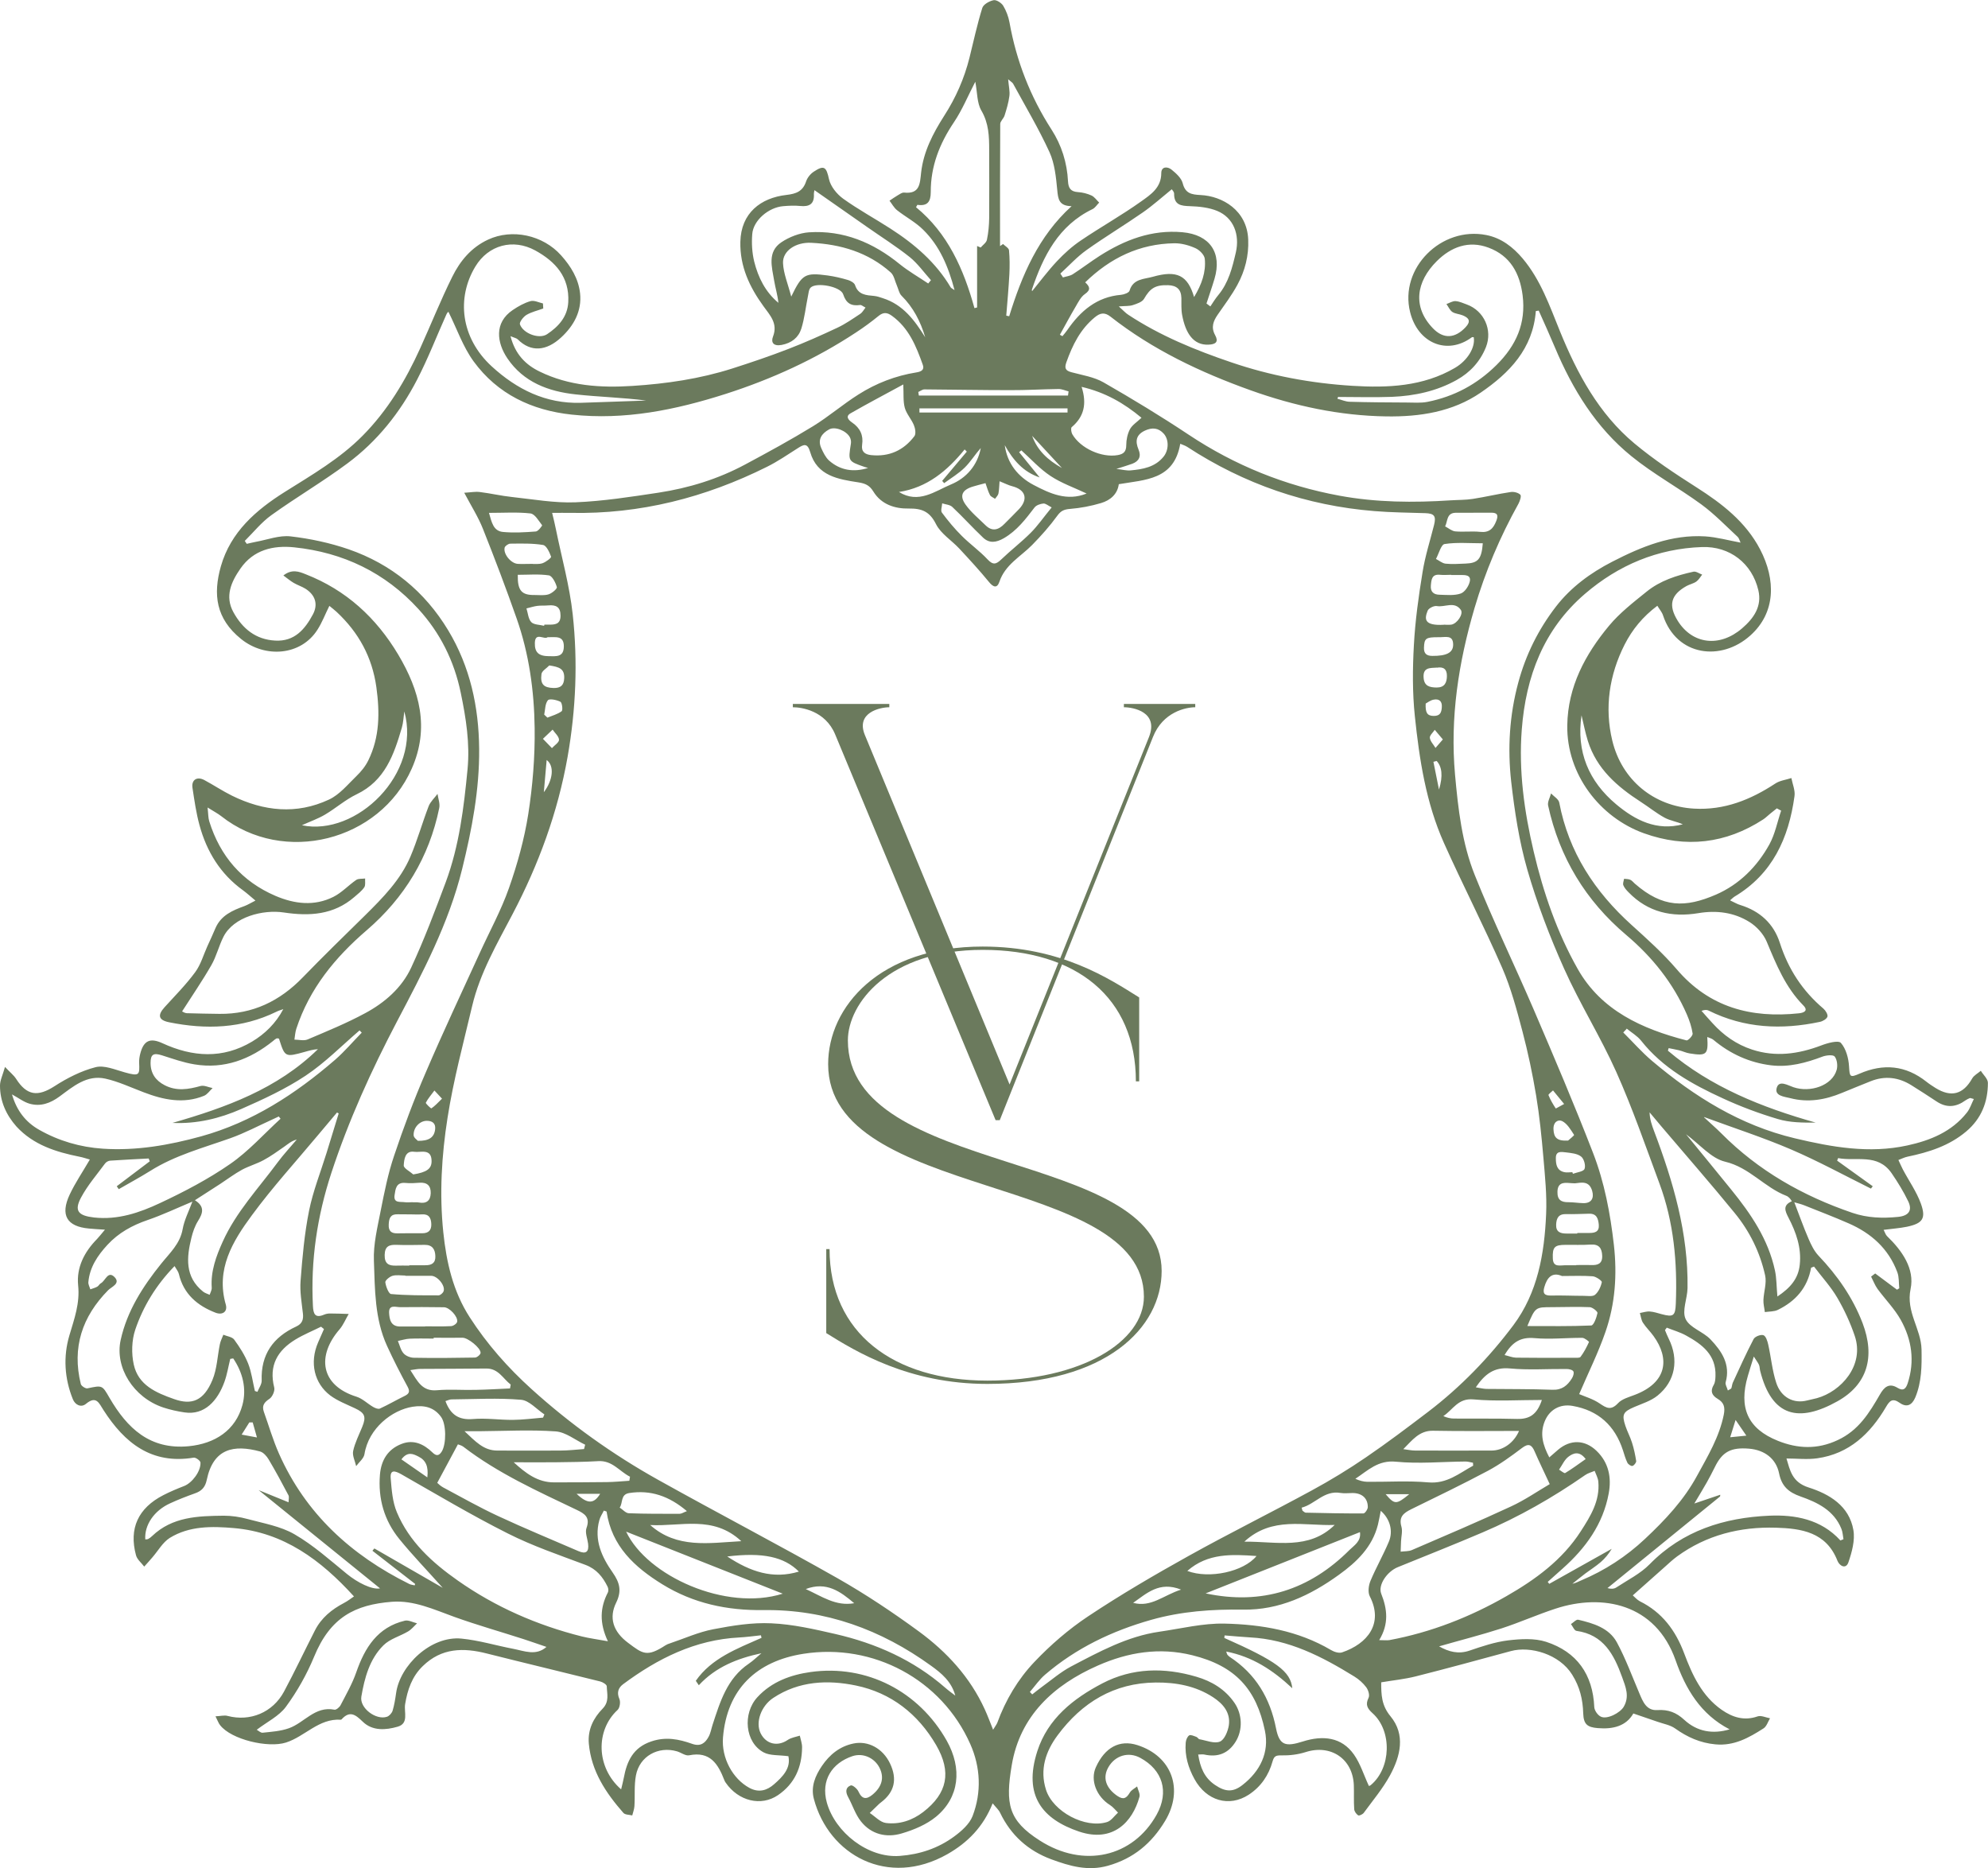 <?xml version="1.0" encoding="UTF-8"?><svg id="b" xmlns="http://www.w3.org/2000/svg" viewBox="0 0 210.6 197.89"><g id="c"><path d="m105.47,118.66l-17-40.87c-1.05-2.52-3.57-2.87-4.48-2.87v-.35h10.22v.35c-.98,0-3.57.56-2.59,2.94l15.33,37.02,14.77-36.81c1.05-2.66-1.68-3.15-2.66-3.15v-.35h7.56v.35c-.98,0-3.43.49-4.48,3.15l-16.23,40.59h-.42Z" style="fill:#6b7a5d; stroke-width:0px;"/><path d="m87.53,141.21v-8.89h.35c0,8.89,6.79,13.93,16.72,13.93s16.58-4.13,16.58-8.89c0-13.09-33.45-10.15-33.45-24.63,0-6.09,5.46-12.46,16.37-12.46,8.33,0,13.44,3.43,16.58,5.39v8.89h-.35c0-8.89-6.3-13.93-16.23-13.93s-14.28,5.67-14.28,9.59c0,14.49,33.24,11.48,33.24,24.42,0,6.02-5.88,11.97-18.47,11.97-8.33,0-13.93-3.43-17.07-5.39Z" style="fill:#6b7a5d; stroke-width:0px;"/><path d="m183.32,95.4c.44.2.72.38,1.04.47,2.07.64,3.53,1.96,4.19,4.01.89,2.78,2.4,5.09,4.62,6.97.23.2.49.63.42.85-.09.25-.5.49-.81.55-4.04.86-7.99.68-11.76-1.19-.18-.09-.38-.12-.77.02.39.44.77.88,1.17,1.31,1.16,1.28,2.53,2.25,4.18,2.79,2.49.82,4.91.48,7.32-.43.67-.26,1.83-.58,2.1-.27.54.62.81,1.62.86,2.49.07,1.08.07,1.22,1.1.77,2.55-1.11,4.9-.89,7.1.85.3.24.63.45.96.66,1.66,1.03,2.93.68,3.88-1,.19-.34.61-.55.92-.82.26.43.75.85.75,1.28,0,2.02-.69,3.79-2.29,5.14-1.81,1.53-3.97,2.21-6.23,2.68-.33.07-.64.23-.96.35.16.33.3.68.47,1,.64,1.21,1.45,2.35,1.91,3.62.57,1.58.18,2.1-1.47,2.45-.78.16-1.58.21-2.48.33.15.27.21.52.37.67,1.6,1.54,2.94,3.46,2.49,5.59-.51,2.44,1.11,4.21,1.16,6.41.03,1.75.02,3.44-.66,5.08-.36.85-.93,1.09-1.66.57-.76-.53-1.06-.22-1.45.45-1.66,2.82-3.89,4.95-7.28,5.43-1.05.15-2.15.02-3.26.02.38,1.24.58,2.51,2.35,3.07,2.2.7,4.3,1.95,4.74,4.51.19,1.09-.16,2.35-.53,3.43-.27.76-.95.36-1.16-.18-1.19-3.04-3.83-3.42-6.52-3.5-3.79-.11-7.34.77-10.46,3.04-.48.35-.92.77-1.37,1.17-1.08.95-2.15,1.91-3.33,2.96.21.18.45.47.76.63,2.35,1.17,3.77,3.08,4.68,5.5.86,2.29,1.88,4.53,3.99,6,1.13.78,2.36,1.19,3.79.69.37-.13.88.12,1.32.2-.22.36-.36.86-.69,1.07-1.55.99-3.12,1.88-5.1,1.69-1.61-.15-2.97-.76-4.26-1.68-.53-.38-1.25-.49-1.89-.72-.8-.28-1.61-.55-2.54-.87-.76,1.33-2.14,1.69-3.77,1.55-1.11-.09-1.5-.41-1.54-1.56-.04-1.47-.36-2.81-1.17-4.1-1.35-2.18-4.44-3.06-6.49-2.5-3.35.91-6.71,1.83-10.08,2.68-1.19.3-2.42.42-3.66.63,0,1.32.03,2.44.98,3.59,1.62,1.96,1.06,4.23-.05,6.27-.77,1.41-1.83,2.67-2.78,3.97-.12.16-.49.33-.59.26-.2-.13-.41-.42-.42-.66-.06-.85-.01-1.7-.04-2.54-.11-2.79-2.44-4.35-5.1-3.5-.82.26-1.72.37-2.57.35-.58-.01-.78.07-.94.64-.41,1.47-1.23,2.68-2.53,3.53-2.07,1.34-4.47.65-5.74-1.66-.66-1.2-1.04-2.48-.93-3.85.02-.28.16-.64.37-.78.15-.1.51.07.76.16.13.04.21.23.33.25.73.13,1.57.49,2.16.25.48-.19.85-1.09.95-1.73.19-1.34-.6-2.27-1.67-2.97-1.85-1.21-3.95-1.58-6.08-1.56-4.41.04-7.81,2.11-10.39,5.59-1.27,1.71-1.91,3.63-1.23,5.77.74,2.33,4.16,4.14,6.47,3.42.45-.14.78-.66,1.16-1-.28-.27-.53-.6-.85-.8-1.45-.91-2.11-2.64-1.5-4,.96-2.12,2.52-2.95,4.4-2.35,3.68,1.18,4.93,4.72,2.94,8.03-1.43,2.38-3.36,3.99-6.06,4.75-2.13.6-4.06.03-5.99-.68-2.46-.91-4.29-2.55-5.43-4.93-.15-.32-.44-.57-.79-1-1,2.5-2.65,4.16-4.79,5.38-6.31,3.58-12.57.1-14.15-5.85-.35-1.31.16-2.47.85-3.49.8-1.18,1.88-2.08,3.35-2.38,1.55-.32,3.11.52,3.87,2.12.79,1.66.47,3.03-.95,4.11-.08.06-.17.13-.24.2-.32.31-.64.62-.96.93.57.37,1.1.98,1.71,1.06,1.43.18,2.79-.27,3.95-1.16,2.58-1.99,3.02-4.24,1.38-7.08-1.93-3.32-4.79-5.55-8.5-6.32-2.99-.62-6.04-.49-8.76,1.31-1.28.84-1.92,2.58-1.34,3.75.58,1.16,1.8,1.43,2.86.71.36-.25.85-.32,1.29-.46.09.42.25.84.24,1.25-.02,2.1-.78,3.84-2.55,5.05-1.79,1.22-4.19.64-5.54-1.32-.06-.09-.12-.18-.15-.28-.66-1.7-1.5-3.07-3.72-2.62-.39.08-.85-.29-1.29-.42-1.99-.58-3.97.52-4.35,2.55-.2,1.06-.09,2.17-.16,3.26-.02.33-.15.65-.23.98-.32-.08-.76-.06-.94-.27-1.86-2.12-3.4-4.42-3.66-7.34-.13-1.48.49-2.71,1.46-3.7.74-.76.46-1.57.44-2.37,0-.18-.42-.44-.69-.51-4-1-8-1.95-12-2.96-2.5-.64-4.81-.61-6.8,1.33-1.15,1.11-1.62,2.52-1.87,4.03-.14.85.42,2.04-.79,2.39-1.25.36-2.67.48-3.71-.54-.77-.75-1.37-1.19-2.23-.24-.02.02-.06.05-.09.04-2.33-.15-3.79,1.78-5.81,2.42-1.89.6-5.78-.31-6.97-1.84-.17-.21-.26-.49-.49-.94.53-.02.94-.14,1.29-.04,2.37.62,4.77-.35,5.97-2.58,1.14-2.13,2.17-4.31,3.27-6.47.68-1.34,1.78-2.23,3.09-2.92.39-.2.74-.48,1.05-.69-3.51-3.86-7.45-6.79-12.73-7.24-2.32-.2-4.7-.24-6.78,1.04-.75.47-1.24,1.37-1.85,2.07-.28.33-.57.65-.86.97-.3-.4-.75-.75-.87-1.2-.77-2.84.23-5,2.9-6.37.72-.37,1.46-.68,2.21-.97.83-.33,1.76-1.54,1.72-2.47,0-.2-.5-.57-.72-.53-4.47.74-7.32-1.56-9.55-5.03-.48-.74-.76-1.58-1.86-.67-.52.43-1.15.11-1.39-.49-.89-2.2-1.03-4.52-.37-6.75.52-1.76,1.13-3.4.93-5.31-.19-1.91.66-3.55,2.01-4.92.23-.24.43-.51.83-.98-.75-.05-1.22-.07-1.69-.12-2.35-.21-3.07-1.42-2.04-3.61.58-1.23,1.35-2.36,2.13-3.7-.37-.1-.73-.23-1.11-.3-2.49-.5-4.87-1.25-6.66-3.19C.65,118.1,0,116.66,0,115c0-.55.28-1.1.53-1.98.55.59.93.88,1.18,1.27,1.14,1.78,2.3,1.91,4.07.77,1.33-.86,2.82-1.62,4.34-2.01.92-.24,2.06.26,3.07.54,1.62.46,1.6.27,1.55-1.03-.01-.31.04-.64.12-.95.36-1.39,1.04-1.7,2.35-1.1,3.19,1.47,6.39,1.68,9.49-.17,1.37-.82,2.52-1.94,3.31-3.44-.25.09-.51.16-.74.28-3.65,1.78-7.46,1.9-11.36,1.11-1.13-.23-1.24-.75-.48-1.59,1.11-1.22,2.28-2.4,3.25-3.72.59-.8.87-1.82,1.29-2.75.29-.63.58-1.26.85-1.9.59-1.37,1.81-1.89,3.08-2.35.35-.13.66-.33,1.16-.58-.53-.44-.91-.79-1.32-1.09-2.4-1.73-3.85-4.11-4.61-6.91-.35-1.28-.54-2.62-.74-3.94-.13-.85.48-1.24,1.25-.83.99.53,1.93,1.16,2.94,1.66,3.36,1.65,6.83,2.02,10.27.41,1.12-.52,1.99-1.6,2.91-2.49.5-.48.96-1.05,1.26-1.67,1.21-2.47,1.22-5.06.85-7.75-.45-3.2-1.88-5.79-4.2-7.96-.25-.23-.51-.43-.78-.65-.45.91-.77,1.76-1.25,2.51-1.75,2.78-5.56,3.05-8.1,1-2.67-2.15-2.99-4.72-2.14-7.71,1.04-3.63,3.72-5.95,6.77-7.87,2.88-1.81,5.84-3.52,8.25-5.96,2.64-2.67,4.55-5.85,6.09-9.25,1.14-2.52,2.17-5.1,3.4-7.58.83-1.68,2.01-3.11,3.8-3.94,2.54-1.18,5.8-.49,7.73,1.67,1.04,1.16,1.84,2.47,2.01,4.02.2,1.88-.66,3.43-2,4.67-1.56,1.45-3.21,1.6-4.6.21-.13-.13-.35-.16-.77-.34.49,1.91,1.6,3.03,3.09,3.75,3.11,1.52,6.45,1.74,9.83,1.52,3.59-.23,7.15-.75,10.59-1.85,2-.64,3.98-1.31,5.94-2.07,1.76-.68,3.49-1.45,5.19-2.25.85-.4,1.63-.95,2.42-1.47.21-.14.34-.39.55-.66-.27-.13-.43-.29-.57-.27-.94.13-1.48-.16-1.8-1.14-.27-.82-2.82-1.3-3.44-.71-.21.2-.23.63-.3.96-.23,1.13-.35,2.3-.69,3.39-.3.95-1.03,1.53-2.09,1.73-.87.16-1.15-.27-.91-.89.54-1.4-.33-2.26-1.01-3.21-1.48-2.04-2.51-4.22-2.45-6.83.07-3.04,2.15-4.65,4.88-4.96,1.04-.12,1.73-.38,2.08-1.42.13-.4.46-.81.81-1.04,1.12-.75,1.34-.49,1.62.79.17.77.83,1.58,1.49,2.06,1.6,1.15,3.35,2.1,5.01,3.17,2.55,1.64,4.82,3.58,6.39,6.23.05.08.16.12.41.29-.66-2.5-1.58-4.68-3.32-6.39-.81-.81-1.87-1.36-2.78-2.08-.32-.26-.53-.66-.79-1,.29-.19.57-.4.87-.57.21-.12.46-.31.67-.29,1.68.18,1.68-.94,1.81-2.13.25-2.21,1.26-4.15,2.44-6,1.23-1.91,2.13-3.95,2.68-6.15.44-1.77.82-3.55,1.36-5.28.12-.38.75-.73,1.2-.82.29-.06.82.28,1.01.58.32.53.56,1.16.67,1.77.73,4.08,2.2,7.86,4.45,11.35,1.07,1.66,1.65,3.51,1.75,5.49.04.74.3,1.09,1.06,1.14.48.03.99.16,1.43.36.32.15.54.49.81.75-.23.23-.42.55-.7.69-3.61,1.74-5.22,4.97-6.42,8.51-.03.08.02.18.02.18.85-1.04,1.68-2.16,2.63-3.17.76-.81,1.6-1.57,2.52-2.19,2.11-1.43,4.35-2.68,6.42-4.16.98-.7,2.11-1.43,2.11-2.98,0-.72.66-.72,1.09-.37.48.39,1.04.89,1.18,1.44.28,1.1.95,1.2,1.89,1.25,2.32.11,4.93,1.62,5.05,4.72.07,1.7-.34,3.31-1.14,4.78-.6,1.11-1.37,2.13-2.09,3.17-.47.68-.73,1.34-.28,2.16.39.71.1.99-.7,1.02-1.59.07-2.43-1.2-2.79-3.14-.11-.58-.07-1.2-.08-1.8-.02-.92-.5-1.33-1.4-1.36-1.36-.04-1.91.32-2.56,1.45-.2.34-.76.52-1.19.66-.36.12-.78.08-1.48.14.49.44.72.7,1,.88,3.38,2.23,7.11,3.75,10.91,5.04,4.15,1.42,8.47,2.22,12.84,2.49,3.73.23,7.48.08,10.86-1.9,1.32-.77,2.18-2.16,1.99-3.25-.07,0-.15-.02-.2.01-2.63,1.94-5.73.61-6.54-2.67-1.16-4.66,3.31-9.11,8.08-8.16,1.58.31,2.82,1.27,3.85,2.49,1.9,2.26,2.85,5.01,3.94,7.69,1.83,4.49,4.11,8.74,7.9,11.9,2.05,1.71,4.3,3.2,6.56,4.64,2.72,1.73,5.23,3.67,6.75,6.58,1.67,3.2,1.67,6.7-1.04,9.12-3.07,2.76-7.8,2.23-9.25-2.14-.11-.34-.37-.63-.6-1.01-1.55,1.16-2.66,2.53-3.46,4.1-1.64,3.23-2.15,6.72-1.31,10.19,1.01,4.17,4.39,6.96,8.67,7.2,3.2.18,5.98-.94,8.6-2.66.48-.32,1.13-.39,1.7-.58.12.64.42,1.31.33,1.92-.61,4.44-2.33,8.25-6.37,10.65-.09.05-.16.13-.44.37Zm-78.12,87.84c.24-.4.38-.57.45-.75.88-2.41,2.19-4.61,3.93-6.44,1.71-1.8,3.63-3.46,5.69-4.83,3.44-2.29,7.02-4.38,10.63-6.39,4.31-2.4,8.74-4.59,13.07-6.95,1.97-1.07,3.89-2.24,5.73-3.5,2.26-1.54,4.44-3.19,6.61-4.84,3.43-2.62,6.43-5.72,9.01-9.16,2.58-3.45,3.29-7.58,3.47-11.77.09-1.99-.12-4-.29-5.99-.19-2.2-.41-4.4-.77-6.57-.38-2.29-.86-4.56-1.45-6.8-.6-2.27-1.21-4.57-2.14-6.71-1.95-4.46-4.18-8.79-6.17-13.23-1.91-4.27-2.61-8.86-3.09-13.46-.26-2.49-.24-5.02-.1-7.52.14-2.59.5-5.17.92-7.73.27-1.69.8-3.33,1.22-5,.23-.93.02-1.21-.93-1.24-1.8-.06-3.6-.07-5.4-.22-7.18-.58-13.78-2.86-19.82-6.8-.22-.14-.48-.22-.74-.33-.66,3.84-3.71,3.8-6.51,4.28-.14,1.06-.9,1.71-1.88,2-1.07.32-2.18.53-3.29.62-.63.05-.97.2-1.35.73-.8,1.1-1.71,2.12-2.66,3.09-1.22,1.24-2.86,2.08-3.47,3.9-.24.71-.64.6-1.12,0-.99-1.21-2.06-2.37-3.13-3.52-.81-.87-1.95-1.57-2.46-2.58-.67-1.34-1.49-1.68-2.89-1.66-1.47.03-2.91-.43-3.75-1.8-.4-.65-.83-.85-1.57-.97-2.14-.33-4.39-.67-5.12-3.2-.29-1.01-.68-.83-1.32-.42-1.07.68-2.13,1.41-3.26,1.97-6.54,3.26-13.44,5.03-20.79,4.88-.59-.01-1.19,0-1.97,0,.16.68.3,1.21.4,1.74.61,3,1.45,5.98,1.78,9.01.55,5.03.34,10.06-.54,15.08-1.04,5.9-3.07,11.41-5.83,16.67-1.65,3.15-3.45,6.23-4.28,9.73-.93,3.94-1.99,7.86-2.61,11.85-.63,3.99-.87,8.06-.45,12.12.33,3.18,1.03,6.27,2.8,9.01,1.83,2.84,4.06,5.36,6.55,7.61,4.1,3.71,8.59,6.92,13.41,9.61,6.32,3.53,12.74,6.87,19.03,10.44,2.97,1.69,5.83,3.6,8.59,5.62,2.96,2.17,5.43,4.85,6.98,8.25.29.63.53,1.28.88,2.15ZM47.47,33.04s-.13.14-.19.29c-1.03,2.3-1.94,4.66-3.1,6.9-1.8,3.48-4.23,6.53-7.39,8.87-2.6,1.93-5.41,3.58-8.04,5.47-1.05.75-1.89,1.81-2.82,2.73.07.1.14.21.21.31.32-.07.63-.15.95-.21,1.23-.22,2.5-.72,3.7-.58,2.08.24,4.17.69,6.15,1.37,4.52,1.57,8.06,4.47,10.54,8.58,2.32,3.85,3.24,8.09,3.28,12.55.04,4.33-.77,8.54-1.8,12.73-1.42,5.77-4.17,10.96-6.9,16.15-2.72,5.18-5.13,10.49-6.96,16.06-1.5,4.58-2.2,9.25-1.95,14.07.04.83.21,1.35,1.19.93.19-.08.41-.12.62-.12.66,0,1.32.03,1.98.05-.32.54-.56,1.15-.96,1.62-2.44,2.81-2.05,5.95,1.8,7.15.63.2,1.16.74,1.75,1.08.21.12.54.26.72.17.89-.41,1.73-.9,2.61-1.33.47-.23.6-.46.32-.98-.77-1.42-1.51-2.86-2.18-4.33-1.31-2.86-1.28-5.98-1.39-9.01-.07-1.76.38-3.55.72-5.31.39-1.96.78-3.94,1.42-5.82,1-2.99,2.11-5.95,3.36-8.84,1.82-4.25,3.79-8.43,5.71-12.63,1.04-2.29,2.27-4.52,3.1-6.89.89-2.53,1.62-5.16,2.04-7.81.47-3.01.72-6.09.68-9.13-.05-3.94-.59-7.87-1.91-11.62-1.12-3.19-2.32-6.35-3.57-9.49-.5-1.26-1.24-2.42-1.98-3.82.69-.04,1.17-.14,1.64-.08,1.15.14,2.28.41,3.43.53,2.24.24,4.49.65,6.72.56,2.94-.12,5.87-.58,8.79-1.02,3.21-.49,6.3-1.44,9.17-2.98,2.43-1.3,4.85-2.62,7.2-4.06,1.66-1.02,3.16-2.32,4.81-3.36,1.87-1.19,3.94-1.99,6.14-2.34.52-.08.87-.28.68-.8-.7-1.97-1.48-3.91-3.28-5.2-.51-.37-.91-.39-1.41.02-.76.62-1.56,1.21-2.39,1.75-4.29,2.83-8.92,4.94-13.81,6.51-5.32,1.7-10.7,2.8-16.31,2.19-4.22-.45-7.85-2.17-10.38-5.63-1.14-1.56-1.78-3.47-2.66-5.23Zm115.56-.14c-.11.02-.22.03-.33.05-.31,4-2.8,6.56-5.84,8.64-2.99,2.05-6.46,2.57-9.99,2.52-4.94-.07-9.73-1.1-14.37-2.76-5.31-1.9-10.39-4.3-14.86-7.81-.63-.49-1.09-.4-1.67.08-1.53,1.26-2.35,2.93-3,4.75-.22.62-.11.89.53,1.06,1.15.31,2.4.5,3.41,1.08,3.05,1.75,6.07,3.58,9,5.53,4.9,3.26,10.23,5.41,15.99,6.47,3.9.72,7.85.75,11.8.49.77-.05,1.56-.03,2.32-.15,1.35-.21,2.68-.53,4.02-.73.33-.05.81.07,1.02.29.13.13-.05.67-.2.95-1.96,3.52-3.52,7.2-4.66,11.07-1.69,5.76-2.6,11.59-2.06,17.63.33,3.64.74,7.28,2.1,10.66,1.93,4.82,4.2,9.49,6.25,14.26,2.15,5.02,4.3,10.05,6.27,15.15,1.21,3.12,1.83,6.42,2.21,9.76.35,3.14.14,6.22-.89,9.19-.76,2.21-1.81,4.31-2.79,6.6.6.26,1.47.51,2.17.99.72.49,1.2.77,1.94-.02.42-.46,1.16-.65,1.78-.89,3.44-1.31,3.72-3.84,1.99-6.23-.35-.49-.8-.91-1.12-1.41-.19-.29-.22-.68-.33-1.03.36-.06.71-.19,1.06-.16.42.03.83.17,1.24.28,1.26.34,1.46.18,1.51-1.13.17-4.34-.21-8.6-1.73-12.7-1.47-3.96-2.85-7.96-4.57-11.81-1.67-3.74-3.87-7.23-5.54-10.97-1.52-3.39-2.86-6.9-3.89-10.47-.87-3.02-1.35-6.19-1.71-9.33-.39-3.51-.19-7.02.75-10.49.8-2.97,2.14-5.65,3.99-8.05,1.58-2.05,3.67-3.58,5.97-4.76,3.09-1.59,6.28-2.9,9.85-2.68,1.23.08,2.44.42,3.74.66-.11-.22-.16-.47-.31-.61-1.26-1.17-2.46-2.42-3.85-3.44-2.42-1.77-5.09-3.22-7.41-5.11-3.75-3.04-6.23-7.08-8.09-11.5-.55-1.31-1.14-2.61-1.72-3.91ZM21.99,85.54c.08.68.06,1.09.18,1.47,1.15,3.68,3.45,6.36,7.01,7.89,2.01.86,4.11,1.12,6.13.11.89-.44,1.6-1.23,2.43-1.8.24-.16.62-.1.94-.15-.02.32.06.71-.09.93-.27.4-.68.71-1.05,1.03-2.19,1.9-4.75,2.05-7.48,1.64-2.18-.33-5.32.45-6.39,2.58-.49.97-.74,2.06-1.28,3-.95,1.66-2.04,3.24-3.1,4.9.07.03.28.18.5.19,1.15.04,2.31.05,3.46.07,3.52.04,6.39-1.35,8.82-3.86,2.16-2.23,4.39-4.4,6.61-6.58,1.88-1.86,3.75-3.75,4.8-6.22.74-1.74,1.25-3.57,1.93-5.34.19-.48.62-.87.94-1.3.07.5.28,1.03.18,1.5-1.06,5.19-3.69,9.51-7.68,12.94-3.36,2.89-6.06,6.18-7.46,10.44-.12.37-.14.77-.2,1.15.47,0,1,.15,1.4-.02,2.05-.87,4.13-1.72,6.09-2.78,2.07-1.11,3.88-2.68,4.88-4.83,1.37-2.95,2.52-6,3.66-9.05,1.43-3.85,1.92-7.91,2.31-11.97.26-2.72-.16-5.4-.72-8.09-.7-3.39-2.19-6.36-4.48-8.87-3.52-3.86-7.98-6-13.16-6.54-2.23-.23-4.32.26-5.7,2.25-.97,1.4-1.68,2.93-.74,4.63.96,1.73,2.35,2.89,4.43,3,2.04.11,3.14-1.19,3.99-2.78.57-1.07.25-2.06-.8-2.72-.39-.24-.84-.38-1.23-.61-.36-.21-.69-.49-1.1-.79.91-.71,1.66-.41,2.36-.13,4.28,1.67,7.48,4.61,9.81,8.52,2.26,3.8,3.34,7.75,1.43,12.07-3.4,7.7-13.58,10.25-20.18,5.04-.37-.29-.8-.51-1.45-.92Zm166.67.32c-.14-.08-.29-.16-.43-.23-.24.19-.48.38-.71.57-.25.2-.47.43-.73.6-3.97,2.58-8.2,3.06-12.64,1.47-4.65-1.67-8.2-6.23-8.12-11.43.06-4.1,1.9-7.52,4.43-10.56,1.13-1.36,2.58-2.48,3.98-3.61,1.43-1.16,3.18-1.72,4.96-2.11.27-.06.61.2.92.31-.2.25-.36.55-.61.73-.31.22-.72.3-1.05.48-1.68.94-1.94,2.05-.93,3.68,1.54,2.48,4.43,2.86,6.82.8,1.22-1.05,2.13-2.32,1.72-4.04-.67-2.84-3.02-4.67-5.96-4.57-4.71.16-8.86,1.91-12.41,4.96-4.38,3.76-6.26,8.76-6.69,14.37-.34,4.37.26,8.67,1.26,12.92,1.02,4.35,2.48,8.58,4.67,12.45,2.49,4.4,6.82,6.35,11.52,7.56.16.04.68-.5.65-.72-.1-.69-.33-1.37-.61-2.02-1.45-3.33-3.66-6.09-6.43-8.43-4.29-3.63-7.07-8.2-8.27-13.71-.08-.39.2-.85.31-1.28.3.32.8.6.87.97,1,5.25,3.76,9.44,7.67,12.97,1.65,1.49,3.32,2.99,4.76,4.67,3.46,4.06,7.89,5.22,12.97,4.68.54-.06,1.01-.28.45-.84-1.89-1.92-2.86-4.32-3.87-6.74-.34-.82-1.07-1.62-1.83-2.09-1.63-1.02-3.48-1.26-5.4-.94-2.82.47-5.35-.09-7.4-2.2-.22-.22-.45-.47-.56-.75-.08-.19.04-.46.08-.69.22.03.47.02.66.11.18.08.32.27.48.41,2.95,2.57,5.35,2.56,8.59,1.16,2.48-1.08,4.36-2.97,5.66-5.32.6-1.09.84-2.38,1.25-3.59ZM35.87,117.94c-.06-.03-.11-.06-.17-.09-.65.77-1.3,1.54-1.95,2.32-2.37,2.84-4.88,5.59-7.07,8.57-2.03,2.75-3.84,5.71-2.76,9.46.21.74-.34,1.14-1.08.86-1.94-.75-3.39-1.98-3.89-4.1-.06-.27-.27-.51-.46-.84-1.96,2.02-3.32,4.26-4.16,6.73-.38,1.13-.42,2.52-.16,3.7.48,2.18,2.34,2.98,4.28,3.66,1.86.66,3.13.19,4.05-2.02.49-1.17.53-2.52.79-3.79.07-.35.24-.67.37-1.01.39.17.93.22,1.15.52.58.79,1.12,1.64,1.48,2.54.36.92.48,1.93.71,2.9.09.03.18.06.27.09.16-.4.46-.8.45-1.19-.1-2.77,1.22-4.61,3.66-5.73.62-.29.78-.72.71-1.36-.13-1.16-.34-2.33-.25-3.48.19-2.49.41-4.99.9-7.43.42-2.08,1.22-4.08,1.85-6.11.43-1.39.85-2.78,1.28-4.17Zm147.2,29.34c.23-.14.32-.17.34-.22.07-.2.08-.42.16-.6.71-1.54,1.41-3.1,2.2-4.61.14-.27.76-.51,1.04-.41.26.09.43.63.51,1,.3,1.34.42,2.73.84,4.02.51,1.59,1.87,2.26,3.29,1.89.34-.09.69-.15,1.02-.24,2.55-.7,5.08-3.47,4.01-6.61-.47-1.39-1.1-2.75-1.84-4.02-.69-1.18-1.64-2.21-2.47-3.31-.1.04-.21.08-.31.12-.38,2.13-1.65,3.55-3.51,4.46-.4.2-.92.17-1.39.24-.05-.43-.17-.86-.15-1.29.04-.87.36-1.79.18-2.6-.54-2.44-1.64-4.67-3.22-6.6-2.52-3.09-5.15-6.09-7.73-9.13-.43-.51-.86-1.03-1.29-1.54.02.74.24,1.36.47,1.97,2.03,5.37,3.64,10.83,3.55,16.65-.02,1.11-.61,2.41-.2,3.28.44.93,1.86,1.33,2.64,2.16,1.17,1.23,2.13,2.64,1.6,4.53-.07.24.14.54.23.87Zm-143.6,16.97c.06-.07.13-.15.19-.22,2.35,1.35,4.7,2.71,7.24,4.17-1.67-1.87-3.21-3.46-4.6-5.17-1.6-1.97-2.26-4.27-2.05-6.82.13-1.54.84-2.69,2.28-3.25,1.26-.5,2.35,0,3.27.89.41.4.69.4,1-.09.49-.8.49-2.9-.08-3.67-.75-1.03-1.79-1.26-3.01-1.07-2.16.34-4.66,2.26-5.1,5.02-.07.46-.58.85-.88,1.27-.12-.54-.42-1.11-.32-1.6.19-.88.62-1.71.96-2.55.45-1.09.28-1.49-.77-1.98-.89-.42-1.84-.78-2.62-1.36-1.67-1.27-2.22-3.45-1.28-5.62.21-.47.41-.94.62-1.41l-.31-.25c-.9.45-1.84.83-2.7,1.35-1.91,1.16-2.85,2.76-2.26,5.09.09.35-.19.98-.49,1.19-.56.37-.84.72-.61,1.38.53,1.48.97,3.01,1.61,4.45,2.82,6.35,7.64,10.74,13.79,13.79.18.09.38.1.58.15.02-.05.03-.1.05-.15-1.51-1.17-3.01-2.34-4.52-3.51Zm124.66-9.87c.4-.34.66-.57.92-.8,1.32-1.12,2.85-1.08,4.09.12,1.29,1.25,1.59,2.83,1.28,4.5-.6,3.26-2.45,5.8-4.88,7.96-.53.47-1.05.94-1.58,1.41.05.07.11.14.16.21,2.21-1.24,4.41-2.47,6.62-3.71-.32.54-.71,1.01-1.17,1.41-.5.43-1.07.79-1.61,1.19-.47.36-.93.73-1.39,1.1.36-.07.63-.23.92-.35,2.52-1.06,4.78-2.53,6.77-4.4,2.13-2,4.12-4.1,5.54-6.73,1.13-2.07,2.33-4.06,2.81-6.43.16-.81.01-1.29-.65-1.68-.62-.37-.81-.82-.41-1.49.15-.26.17-.61.18-.93.08-2.23-1.41-3.35-3.1-4.28-.64-.36-1.37-.56-2.06-.84l-.19.26c.13.31.25.62.4.92,1.09,2.2.7,4.5-1.19,6.02-.69.56-1.61.84-2.45,1.2-1.19.51-1.36.79-.95,2.01.2.6.51,1.17.7,1.78.2.63.34,1.29.44,1.94.02.16-.23.48-.4.52-.16.03-.46-.18-.54-.36-.2-.41-.32-.86-.46-1.29-.85-2.62-2.6-4.23-5.33-4.71-1.35-.24-2.48.41-2.97,1.66-.51,1.29-.2,2.47.5,3.8Zm8.19-45.39l-.36.38c1.02,1.01,1.97,2.1,3.06,3.02,4.47,3.77,9.32,6.81,15.11,8.19,3.95.94,7.88,1.64,11.92.76,2.44-.53,4.71-1.45,6.32-3.49.32-.4.48-.93.73-1.43-.29-.07-.37-.12-.42-.1-.16.07-.32.14-.46.24-.99.72-1.99.83-3.05.13-.88-.58-1.77-1.16-2.67-1.72-1.37-.86-2.82-1.04-4.34-.43-1.01.41-2.02.81-3.03,1.23-1.77.74-3.59,1.05-5.47.56-.62-.16-1.73-.23-1.43-1.13.26-.8,1.16-.23,1.76-.03,1.76.6,4.1-.15,4.58-1.84.12-.43.05-1.07-.21-1.41-.16-.21-.88-.14-1.27,0-1.77.67-3.57,1.16-5.47.93-2.29-.28-4.33-1.21-6.11-2.7-.16-.14-.4-.19-.65-.3.12,1.86-.06,2.03-1.87,1.74-.38-.06-.74-.24-1.11-.33-.37-.09-.74-.15-1.11-.23-.03.09-.05.18-.08.27,4.55,3.86,9.96,6.01,15.66,7.62-1.39.01-2.76,0-4.02-.38-1.98-.59-3.94-1.32-5.82-2.19-3.25-1.49-6.36-3.21-8.65-6.1-.41-.52-1.03-.87-1.55-1.3Zm-142.85,1.01c-.07,0-.15-.02-.21.02-.12.07-.23.16-.33.25-2.44,1.96-5.18,3-8.33,2.48-1.17-.19-2.31-.6-3.45-.96-.89-.28-1.2-.11-1.2.81,0,1.1.54,1.87,1.5,2.36,1.26.65,2.51.44,3.8.08.38-.1.84.14,1.27.22-.3.28-.56.68-.91.82-2.17.88-4.29.43-6.38-.37-1.35-.51-2.68-1.14-4.07-1.45-1.96-.43-3.41.83-4.85,1.89-.98.72-2.01,1.09-3.16.77-.62-.17-1.16-.6-1.88-.99.5,1.73,1.45,2.94,2.88,3.75,2.08,1.18,4.35,1.84,6.73,2,3.56.24,7.03-.37,10.44-1.31,5.4-1.5,9.98-4.48,14.17-8.1,1.01-.88,1.89-1.92,2.83-2.88-.08-.08-.15-.16-.23-.24-1.89,1.62-3.66,3.43-5.72,4.8-2.12,1.41-4.48,2.5-6.82,3.53-2.28,1-4.7,1.59-7.28,1.47,5.65-1.63,11.1-3.59,15.41-7.81-.5.03-.95.16-1.41.29-2.06.57-2.09.56-2.7-1.36,0-.03-.05-.05-.08-.07Zm97.46,75.85c.21,1.36.64,2.46,1.78,3.23,1.09.74,1.9.8,2.91.01,1.88-1.46,2.86-3.46,2.38-5.75-.91-4.4-3.12-6.87-7.7-8-3.48-.86-6.79-.32-9.99,1.09-4.71,2.07-8.26,5.35-9.13,10.56-.69,4.1-.37,5.85,2.97,7.98,4.63,2.97,9.87,1.77,12.38-2.74,1.35-2.43.63-4.74-1.74-6.02-1.23-.67-2.64-.26-3.36.97-.66,1.13-.28,2.23.93,3.06.66.45.97.25,1.33-.35.16-.27.51-.44.77-.65.09.37.34.78.25,1.1-.73,2.66-2.81,4.89-6.4,3.68-3.85-1.3-5.95-3.78-4.42-8.52,1.11-3.44,3.81-5.57,6.89-7.18,3.19-1.66,6.57-1.7,9.96-.7,1.61.47,3.04,1.32,4.03,2.76.83,1.2.9,2.86.14,4.1-.78,1.27-1.9,1.7-3.34,1.38-.16-.04-.33,0-.65,0Zm-43.39.19c-1.04-.14-1.96-.05-2.63-.4-1.99-1.05-2.27-4.13-.67-5.86,1.52-1.65,3.56-2.37,5.63-2.66,5.95-.83,11.48,2.06,14.42,7.27,1.66,2.95,1.34,6.01-1.12,8.05-1.02.84-2.36,1.4-3.65,1.78-1.61.48-3.21.11-4.31-1.27-.6-.75-.9-1.74-1.37-2.6-.28-.52-.28-1.01.29-1.22.18-.06.68.35.81.65.38.83.84.86,1.48.34,1.02-.84,1.28-1.83.74-2.88-.53-1.02-1.73-1.59-2.88-1.2-2.11.72-3.35,2.52-2.69,4.91.88,3.15,4.36,5.91,7.73,5.65,2.13-.16,4.06-.81,5.75-2.05.78-.57,1.63-1.32,1.96-2.17.97-2.53.84-5.19-.24-7.62-3.03-6.84-10.28-10.73-17.68-9.57-4.98.78-8.09,3.74-8.52,8.86-.18,2.19,1.04,4.39,2.79,5.34,1.01.55,1.88.27,2.62-.38.92-.8,1.79-1.7,1.52-2.96Zm62.56-12.3c.53,0,.81.04,1.08,0,4.41-.82,8.56-2.45,12.41-4.66,3.04-1.74,5.91-3.82,7.87-6.87,1.04-1.61,2.04-3.23,1.86-5.25-.03-.39-.25-.77-.39-1.15-.34.15-.72.24-1.01.45-3.42,2.38-7.03,4.44-10.86,6.07-2.97,1.27-5.98,2.46-8.98,3.68-1.14.46-2.12,1.89-1.76,2.81.64,1.62.84,3.19-.22,4.93Zm-81.7.13c-.93-1.97-.83-3.59,0-5.19.08-.16.05-.44-.04-.61-.51-1.03-1.17-1.86-2.34-2.3-2.77-1.04-5.6-2-8.23-3.33-3.84-1.93-7.54-4.14-11.28-6.27-.68-.38-1.21-.53-1.12.46.1,1.2.19,2.47.65,3.56,1.31,3.13,3.75,5.34,6.47,7.25,3.99,2.8,8.39,4.72,13.12,5.91.8.2,1.62.3,2.76.51Zm-39.71-29.97c-.1.02-.2.03-.3.05-.2.81-.33,1.64-.61,2.42-.73,2.03-2.12,3.56-4.22,3.25-.76-.11-1.53-.28-2.26-.52-3.18-1.06-5.15-4.26-4.52-7.14.68-3.1,2.36-5.69,4.29-8.09.92-1.15,2-2.1,2.28-3.67.17-.96.64-1.86,1.03-2.91-1.7.71-3.19,1.42-4.74,1.95-1.64.56-3.09,1.36-4.26,2.63-1.04,1.13-1.88,2.37-2.02,3.95-.02.24.13.5.21.76.24-.09.5-.15.73-.28.15-.08.23-.28.38-.36.49-.25.75-1.39,1.47-.64.63.67-.33,1.01-.69,1.37-2.76,2.8-3.85,6.08-2.9,9.94.05.21.5.5.7.46,1.61-.34,1.56-.34,2.35,1.02,1.87,3.2,4.26,5.5,8.38,5.11,2.79-.27,4.97-1.69,5.69-4.36.47-1.74.03-3.46-.98-4.95Zm173.54-8.68c.14-.11.28-.22.42-.32.77.57,1.54,1.15,2.31,1.72.08-.05.16-.1.24-.15-.06-.57-.01-1.19-.21-1.71-.93-2.49-2.77-4.13-5.16-5.17-1.55-.68-3.13-1.28-4.7-1.91-.33-.13-.67-.21-1.05-.32.54,1.39.98,2.65,1.51,3.87.27.63.59,1.29,1.05,1.78,2,2.1,3.63,4.43,4.67,7.14,1.37,3.6.5,6.53-2.66,8.29-4.06,2.27-6.95,1.7-8.19-3.24-.05-.21-.04-.43-.12-.62-.1-.23-.26-.42-.55-.88-.27.87-.46,1.46-.63,2.05-.99,3.37-.02,5.6,3.19,6.88,2.07.83,4.16.94,6.33-.08,2.22-1.03,3.35-2.89,4.47-4.83.45-.79.97-1.25,1.86-.71.65.4.9.06,1.08-.47.77-2.35.44-4.62-.73-6.72-.66-1.18-1.65-2.18-2.46-3.28-.28-.39-.45-.86-.68-1.3ZM27.19,183.23c.17.09.42.34.63.32.93-.1,1.89-.16,2.77-.47,1.64-.57,2.77-2.38,4.84-1.97.18.04.54-.26.65-.48.59-1.14,1.24-2.27,1.66-3.48.91-2.62,2.26-4.78,5.15-5.47.38-.09.86.18,1.29.28-.31.29-.59.65-.95.86-.86.51-1.93.79-2.61,1.47-1.47,1.46-2,3.45-2.34,5.43-.21,1.21,1.55,2.53,2.71,2.14.25-.08.52-.39.6-.64.18-.6.28-1.23.37-1.86.4-2.94,3.69-6.1,6.93-5.78,1.84.18,3.64.73,5.47,1.08,1.19.23,2.42.78,3.53-.2-.83-.28-1.61-.56-2.41-.82-2.45-.79-4.93-1.49-7.35-2.36-2.16-.78-4.29-1.78-6.62-1.6-3.88.31-6.51,1.61-8.24,5.83-.77,1.86-1.79,3.67-2.98,5.29-.73.99-1.98,1.59-3.07,2.42Zm156.03-.04c-3.07-1.59-4.65-4.28-5.71-7.3-2.12-6.04-7.78-7.1-12.7-5.49-1.94.63-3.81,1.47-5.75,2.1-2.17.7-4.39,1.26-6.61,1.9,1.04.59,2.06.85,3.23.45,1.32-.45,2.68-.91,4.06-1.08,1.33-.16,2.81-.25,4.05.15,3.25,1.06,4.95,3.45,5.1,6.92.02.36.37.86.7,1.01.66.32,2.04-.4,2.42-1.05.64-1.1.2-2.11-.17-3.14-.86-2.38-1.96-4.5-4.84-4.9-.22-.03-.39-.47-.58-.72.26-.16.56-.51.77-.46,1.6.38,3.25.86,4.09,2.39.93,1.72,1.61,3.58,2.38,5.39.38.9.75,1.87,1.92,1.79,1.14-.07,2,.25,2.85,1.04,1.35,1.24,3,1.54,4.81,1Zm-102.55-9.7c-.02-.09-.04-.17-.06-.26-.76.08-1.53.19-2.3.23-4.67.24-8.64,2.23-12.3,4.95-.52.39-.69.89-.39,1.58.13.31.04.93-.2,1.15-2.35,2.17-2.27,6.1.38,8.41.11-.47.21-.84.28-1.21.33-1.77.98-3.22,2.92-3.87,1.53-.52,2.93-.24,4.33.26.88.31,1.37-.08,1.73-.74.22-.39.29-.86.43-1.29.8-2.44,1.53-4.9,3.83-6.46.48-.32.89-.74,1.34-1.11-2.53.54-4.84,1.45-6.63,3.39-.11-.16-.21-.31-.32-.47,1.67-2.4,4.37-3.4,6.96-4.55Zm49.06-.26c-.01.09-.02.19-.03.28,5.5,2.44,7.02,3.53,7.2,5.33-2.05-1.92-4.23-3.35-7-3.89.08.21.08.29.13.34.07.08.14.16.23.22,2.76,1.8,4.29,4.37,4.92,7.59.36,1.81,1.02,1.95,2.83,1.38,2.14-.68,4.12-.47,5.42,1.38.68.96,1.04,2.16,1.58,3.32-.05.02.1,0,.19-.07,2.18-1.8,2.3-5.75.2-7.63-.55-.5-.78-.9-.42-1.63.14-.28-.03-.83-.25-1.12-.33-.44-.78-.84-1.25-1.13-3.42-2.11-6.94-3.94-11.08-4.15-.89-.05-1.79-.14-2.68-.21Zm16.54-13.17c-.12.58-.19,1.02-.3,1.46-.6,2.37-2.24,3.94-4.13,5.3-3.03,2.19-6.33,3.75-10.14,3.69-3.31-.05-6.56.18-9.74,1.08-4.14,1.17-7.96,2.99-11.25,5.81-.61.52-1.08,1.22-1.61,1.83.08.09.17.17.25.26.34-.26.67-.54,1.02-.79,1.02-.74,1.99-1.58,3.1-2.17,2.98-1.56,5.95-3.19,9.35-3.68,2.3-.33,4.61-.91,6.9-.86,3.92.09,7.79.74,11.28,2.8.33.2.84.36,1.17.25,2.69-.91,4.42-3.05,2.94-5.94-.22-.43-.13-1.15.07-1.63.59-1.41,1.36-2.75,1.95-4.16.48-1.14.11-2.43-.86-3.27Zm-82.01.06c-.1-.03-.19-.07-.29-.1-.16.34-.39.66-.48,1.02-.58,2.11.27,3.91,1.42,5.55.74,1.06.97,1.94.37,3.17-.79,1.6-.35,3.07,1.26,4.27,1.56,1.17,1.99,1.54,3.96.26.14-.09.31-.16.48-.21,1.52-.51,3.01-1.19,4.58-1.49,2.03-.39,4.12-.73,6.16-.63,2.27.1,4.53.62,6.76,1.13,4.31.99,8.28,2.75,11.65,5.69.34.3.71.56,1.07.84-.4-1.49-1.46-2.37-2.56-3.16-5.29-3.83-11.2-5.99-17.76-5.9-3.87.05-7.43-.71-10.71-2.73-2.93-1.81-5.37-4.03-5.91-7.7Zm77.49-118.07c-.02.06-.04.13-.07.19.43.11.86.31,1.3.32,2.01.06,4.02.07,6.03.08.74,0,1.5.07,2.21-.07,2.82-.56,5.24-1.85,7.31-3.9,2.09-2.07,3.14-4.42,2.77-7.38-.3-2.35-1.31-4.19-3.6-5.05-2.12-.8-3.99-.07-5.49,1.42-2.2,2.19-2.59,4.85-.42,7.11,1.13,1.18,2.36,1.08,3.47-.11.59-.63.36-.98-.3-1.25-.36-.15-.79-.16-1.1-.36-.27-.18-.42-.55-.63-.84.32-.11.65-.33.96-.31.41.02.81.22,1.21.36,1.82.67,2.73,2.69,2.02,4.5-.61,1.53-1.67,2.69-3.1,3.49-2.13,1.19-4.46,1.69-6.87,1.79-1.9.07-3.8.01-5.71.01Zm-84.23-9.9c.01.18.02.36.03.53-.6.22-1.24.36-1.78.68-.33.2-.77.77-.69,1,.35.98,2.05,1.6,2.88,1.04,1.2-.8,2.16-1.84,2.24-3.4.14-2.66-1.37-4.3-3.5-5.47-2.35-1.28-4.96-.58-6.34,1.7-2.01,3.32-1.57,7.55,1.73,10.58,2.65,2.43,5.72,3.97,9.44,3.86,2.31-.07,4.62-.16,6.92-.24-2.5-.32-4.99-.38-7.46-.65-2.89-.31-5.53-1.29-7.24-3.82-1.11-1.65-1.43-3.77.57-5.12.58-.39,1.21-.75,1.88-.94.38-.11.87.14,1.3.24Zm49.09,1.29c.1.02.2.04.3.06,1.35-4.35,3.09-8.47,6.61-11.66-1.35-.02-1.43-.76-1.52-1.72-.13-1.35-.27-2.79-.82-4-1.14-2.49-2.55-4.85-3.86-7.26-.07-.12-.22-.2-.52-.46.06.75.2,1.28.13,1.78-.09.7-.3,1.39-.51,2.06-.1.32-.46.6-.46.9-.03,4.31-.02,8.62-.02,12.93.11-.07.21-.15.32-.22.22.22.6.42.63.66.08.84.08,1.69.04,2.53-.08,1.46-.21,2.92-.33,4.38Zm-3.28-24.8c-.78,1.49-1.39,3-2.28,4.32-1.52,2.26-2.46,4.66-2.45,7.39,0,1.04-.36,1.5-1.41,1.35-.02,0-.06.11-.15.25,3.37,2.76,5.05,6.57,6.19,10.69.09-.02.19-.05.28-.07v-6.51c.13.05.25.1.38.16.23-.27.6-.51.66-.82.16-.75.23-1.54.24-2.31.02-2.4,0-4.81,0-7.21,0-1.44-.04-2.82-.83-4.17-.47-.8-.42-1.91-.64-3.05Zm91.62,154.55c.11-.05.23-.09.34-.14-.07-.37-.08-.76-.22-1.1-.79-1.96-2.54-2.8-4.34-3.43-1.28-.45-1.99-1.1-2.26-2.44-.32-1.57-1.54-2.48-3.18-2.62-1.92-.16-2.84.33-3.63,1.96-.26.53-.54,1.06-.83,1.58-.38.68-.79,1.34-1.34,2.27,1.1-.37,1.93-.65,2.75-.93,0,.06-.02.12-.02.18-3.98,3.24-7.95,6.47-11.93,9.71.37.11.7.09.94-.07,1.2-.79,2.54-1.45,3.53-2.46,3.5-3.57,7.9-4.93,12.66-5.14,2.73-.12,5.5.37,7.55,2.63Zm-164.38-4.06c0-.31.08-.56-.01-.73-.67-1.28-1.36-2.55-2.1-3.8-.2-.34-.55-.74-.9-.84-2.79-.76-4.97-.33-5.66,3.02-.16.76-.54,1.17-1.24,1.41-.89.32-1.78.66-2.64,1.06-1.7.77-2.73,2.3-2.63,3.82.1-.01.22,0,.3-.04.15-.08.3-.19.42-.31,2.15-2.06,4.88-2.13,7.6-2.16.84,0,1.7.13,2.51.35,1.69.46,3.5.76,4.98,1.62,1.99,1.15,3.75,2.73,5.55,4.2,1.13.92,2.65,1.69,3.51,1.53-4.24-3.43-8.45-6.84-12.86-10.41,1.13.46,2.09.85,3.17,1.29Zm149.95-40.77c.71.66,1.29,1.16,1.83,1.7,3.93,3.96,8.64,6.63,13.89,8.42,1.59.54,3.18.59,4.81.43,1.16-.11,1.56-.69,1.1-1.65-.5-1.04-1.11-2.03-1.76-2.98-1.48-2.14-3.74-1.23-5.67-1.6l-.1.27c1.26.9,2.52,1.81,3.77,2.71l-.19.25c-2.82-1.4-5.6-2.92-8.49-4.16-2.92-1.25-5.95-2.23-9.18-3.42Zm-164.65,4.67c-.04-.1-.08-.21-.12-.31-1.36.07-2.72.14-4.08.23-.19.01-.43.15-.54.3-.87,1.18-1.85,2.31-2.54,3.6-.77,1.43-.28,1.93,1.37,2.12,2.53.28,4.83-.51,7-1.53,2.56-1.2,5.1-2.53,7.41-4.13,1.96-1.35,3.58-3.18,5.35-4.8-.06-.08-.12-.16-.19-.24-.21.1-.42.2-.64.3-1.5.68-2.96,1.46-4.51,2.01-2.88,1.02-5.85,1.81-8.47,3.46-1.09.68-2.22,1.29-3.33,1.93-.07-.1-.14-.2-.21-.31,1.16-.88,2.32-1.75,3.48-2.63Zm148.3,34.18c-.63-1.36-1.14-2.4-1.6-3.46-.31-.72-.64-.89-1.34-.36-1.15.87-2.33,1.73-3.6,2.41-2.67,1.42-5.4,2.74-8.12,4.07-.81.4-1.35.8-1.05,1.85.14.48-.02,1.05-.04,1.57-.01.36-.03.72-.04,1.08.4-.05.84-.02,1.19-.17,3.51-1.51,7.03-3.01,10.5-4.62,1.47-.68,2.83-1.62,4.11-2.37Zm-115.66-4.21c-.73,1.36-1.42,2.65-2.19,4.08.08.06.32.32.62.48,1.93,1.03,3.83,2.11,5.81,3.03,2.81,1.31,5.68,2.49,8.52,3.72.81.35,1.14.08,1.03-.79-.07-.55-.34-1.18-.17-1.65.42-1.14-.2-1.53-1.04-1.93-4.14-1.98-8.34-3.87-12.01-6.69-.18-.14-.43-.19-.57-.25ZM112.33,28.98c.09.14.18.27.27.41.35-.11.74-.15,1.03-.33.98-.63,1.9-1.34,2.87-1.96,2.67-1.7,5.52-2.79,8.76-2.5,2.9.26,4.22,2.17,3.4,4.93-.26.88-.57,1.75-.85,2.62.14.1.28.21.41.31.27-.4.52-.82.83-1.19,1.1-1.32,1.49-2.9,1.87-4.53.43-1.88-.23-3.68-1.98-4.4-.88-.36-1.91-.47-2.87-.5-.97-.03-1.7-.12-1.69-1.33,0-.19-.2-.39-.25-.46-1.06.86-2.01,1.72-3.06,2.45-1.97,1.37-4.02,2.6-5.97,3.99-1.01.72-1.85,1.65-2.77,2.49Zm-26.05-8.83c-.01.07-.06.24-.06.41.06,1.05-.48,1.36-1.45,1.26-.59-.06-1.2-.03-1.8.02-1.56.13-3.17,1.51-3.28,2.95-.08.97-.02,1.99.21,2.93.42,1.67,1.17,3.2,2.56,4.36-.08-.81-.32-1.57-.45-2.35-.24-1.45-.75-3.05.77-4.07.84-.56,1.92-.98,2.91-1.05,3.65-.24,6.81,1.08,9.62,3.37.94.76,2.01,1.37,3.02,2.05.1-.12.19-.23.29-.35-.74-.82-1.39-1.75-2.24-2.44-1.43-1.14-2.99-2.12-4.5-3.18-1.86-1.3-3.71-2.6-5.62-3.93ZM20.66,127.15c1.07.68.82,1.39.31,2.2-.33.53-.54,1.15-.69,1.76-.52,2.09-.71,4.15,1.23,5.71.2.16.46.23.7.34.08-.25.24-.51.22-.76-.12-1.74.47-3.33,1.16-4.86,1.42-3.16,3.81-5.68,5.84-8.43.62-.84,1.34-1.6,2.01-2.4-.57.15-.93.48-1.33.76-.72.5-1.43,1.02-2.2,1.43-.72.39-1.54.62-2.27,1.01-.8.44-1.53.99-2.29,1.49-.86.56-1.73,1.12-2.7,1.74Zm157.89-7.07c1.71,2.09,3.29,4.01,4.85,5.94,2.08,2.56,3.92,5.26,4.63,8.56.18.82.16,1.69.26,2.76,1.37-.91,2.22-1.89,2.37-3.38.19-1.79-.39-3.42-1.19-4.96-.39-.75-.62-1.33.35-1.75-.11-.16-.16-.25-.23-.32-.1-.1-.21-.2-.34-.25-2.33-.89-3.91-3.01-6.5-3.62-1.48-.35-2.68-1.84-4.21-2.96ZM126.5,31.46c.8-1.33,1.27-2.63,1.13-4.04-.04-.42-.56-.94-.99-1.13-.69-.31-1.49-.53-2.24-.52-3.69.06-6.78,1.55-9.44,4.14.47.43.64.78-.03,1.24-.43.3-.7.85-.98,1.33-.58.98-1.11,1.98-1.67,2.98l.27.15c.17-.21.36-.42.51-.64,1.39-2.02,3.12-3.52,5.7-3.74.32-.03.84-.22.9-.44.38-1.28,1.55-1.21,2.46-1.47,2.56-.73,3.7-.16,4.38,2.16Zm-28.49,4.26c-.49-1.66-1.26-3.16-2.51-4.4-.26-.26-.33-.72-.49-1.08-.21-.47-.3-1.07-.65-1.38-2.39-2.13-5.3-2.99-8.43-3.14-1.64-.08-3.04.86-2.98,2.16.05,1.1.52,2.19.87,3.54,1.15-2.38,1.46-2.56,3.85-2.24.73.1,1.45.27,2.16.48.28.08.67.3.75.54.34,1.04,1.18,1.07,2.03,1.15.31.03.62.14.92.24,2.14.68,3.36,2.34,4.49,4.15Zm29.71,133.07c5.96,1.27,11.02-.38,15.24-4.6.48-.48,1.25-.91,1.11-1.89-5.53,2.19-10.94,4.34-16.35,6.49Zm-61.39-6.54c2.22,4.7,10.57,8.47,16.59,6.57-5.51-2.18-10.92-4.32-16.59-6.57Zm54.6-117.99c-1.86-1.55-3.83-2.69-6.35-3.28.58,1.82.25,3.17-1.05,4.27-.11.1-.05.54.06.74.87,1.51,3.12,2.52,4.82,2.22.61-.11.9-.36.9-1.05,0-.57.13-1.19.39-1.69.24-.45.75-.76,1.22-1.21Zm-25.23-3.54c-1.94,1.06-3.78,2.02-5.59,3.06-.6.34-.19.74.16.98.85.58,1.21,1.35,1.06,2.35-.11.74.3,1.03.95,1.1,1.91.2,3.45-.5,4.59-2.01.18-.24.09-.82-.06-1.17-.26-.63-.78-1.18-.96-1.83-.19-.69-.11-1.45-.16-2.49Zm52.96,112.79c.43.05.86.15,1.29.15,2.68.01,5.36,0,8.05,0,1.2,0,2.37-.8,2.92-2.08-3.07,0-6.1.04-9.12-.02-1.45-.02-2.19,1-3.13,1.94Zm-99.45-1.9c1.17,1.1,2.03,2.05,3.47,2.05,2.22,0,4.45.02,6.67,0,.84,0,1.68-.1,2.52-.16.04-.15.08-.31.12-.46-1.04-.49-2.05-1.33-3.12-1.41-2.67-.19-5.36-.04-8.04-.02-.44,0-.88,0-1.62,0Zm-6.38-76.25c-.08.57-.1,1.17-.26,1.72-.84,2.86-1.78,5.62-4.79,7.06-1.19.57-2.21,1.48-3.36,2.16-.73.43-1.56.72-2.44,1.12,5.76,1.21,12.69-5.45,10.85-12.06Zm68.58-21.61c-.38-.19-.64-.43-.88-.41-.32.03-.74.17-.93.41-.94,1.23-1.86,2.45-3.25,3.26-.82.47-1.54.57-2.21-.06-1.12-1.06-2.15-2.21-3.27-3.26-.25-.23-.7-.25-1.06-.37-.02.33-.18.78-.03.98.65.87,1.34,1.71,2.11,2.47.87.87,1.89,1.59,2.73,2.49.58.62.91.52,1.45,0,1.01-.97,2.13-1.83,3.12-2.82.73-.73,1.32-1.59,2.22-2.69Zm44.65,101.51c0-.1-.01-.21-.02-.31-.26-.04-.52-.13-.78-.13-2.46.02-4.95.26-7.38.02-1.89-.19-2.96.92-4.3,1.81.43.2.85.31,1.27.32,2.15.02,4.31-.13,6.45.06,1.97.18,3.27-.96,4.76-1.77Zm-89.39,1.6c.02-.14.04-.28.07-.43-1.12-.56-1.87-1.74-3.36-1.65-1.5.09-3.01.1-4.51.12-1.48.02-2.97,0-4.45,0,1.25,1.14,2.52,2.14,4.28,2.13,1.87-.01,3.74,0,5.6-.03.79-.01,1.58-.09,2.37-.14Zm37.73-105.68c-.57.15-.93.24-1.29.35-1.18.34-1.51.97-.81,1.94.58.81,1.38,1.46,2.1,2.17.72.71,1.39.49,2.01-.15.52-.53,1.05-1.04,1.56-1.58.98-1.06.66-2.04-.73-2.4-.4-.1-.78-.3-1.35-.53-.04.46-.04.89-.12,1.3-.04.2-.23.37-.36.56-.18-.13-.44-.22-.54-.4-.2-.39-.32-.83-.47-1.25Zm63.14,24.59c-.57,3.86.77,7.01,3.68,9.44,2.01,1.68,4.28,2.84,7.05,2.11-.62-.28-1.33-.38-1.91-.69-.89-.48-1.69-1.14-2.55-1.69-2.49-1.61-4.67-3.49-5.6-6.45-.28-.89-.45-1.81-.67-2.71Zm-11.2,71.19c.44.07.78.16,1.12.17,2.33.03,4.66,0,6.99.09,1.02.04,1.59-.45,2.06-1.19.14-.21.26-.57.17-.75-.08-.17-.46-.26-.71-.26-2.01-.02-4.04.13-6.03-.06-1.66-.15-2.64.59-3.6,2Zm-102.31.11c.02-.13.05-.27.07-.4-.82-.63-1.3-1.72-2.6-1.7-2.33.03-4.66.02-6.99.04-.29,0-.59.07-1.04.13.76,1.17,1.24,2.27,2.82,2.13,1.36-.12,2.74,0,4.12-.04,1.21-.02,2.42-.1,3.63-.15Zm3.5,3.1c.05-.11.09-.22.14-.34-.82-.54-1.61-1.48-2.47-1.55-2.44-.21-4.91-.06-7.37-.04-.21,0-.42.12-.64.18.53,1.43,1.4,2.03,2.92,1.9,1.39-.12,2.81.1,4.21.09,1.07-.01,2.14-.15,3.22-.24Zm105.82-1.87c-2.49,0-4.89.16-7.26-.06-1.64-.15-2.16,1.09-3.19,1.77.4.18.77.26,1.13.26,2.23.02,4.45-.02,6.68.04,1.33.03,2.12-.47,2.63-2.01Zm-117.41-6.58s0,.06,0,.08c-.85,0-1.7-.03-2.54.01-.42.02-.83.16-1.25.24.19.44.29.96.6,1.31.24.28.73.47,1.11.47,2.15.04,4.31.02,6.46-.02.21,0,.59-.32.59-.5.02-.53-1.36-1.61-1.9-1.6-1.02.01-2.05,0-3.07,0Zm113.44,1.82c.47.11.84.27,1.22.28,2.04.03,4.09.02,6.13.01.24,0,.61.04.71-.1.36-.48.64-1.02.89-1.57.02-.04-.46-.43-.7-.44-1.69-.01-3.39.18-5.06.03-1.43-.13-2.35.37-3.18,1.79Zm2.42-3.07c2.36,0,4.57.04,6.77-.06.26-.01.56-.83.66-1.32.03-.15-.51-.6-.81-.62-1.34-.06-2.68,0-4.01,0-1.76,0-1.76-.02-2.61,2Zm-20.41,21.07c-3.22.12-6.63-.94-9.57,1.77,3.43-.03,6.82.92,9.57-1.77Zm-62.86,1.72c-2.99-2.79-6.43-1.53-9.65-1.71,2.84,2.52,6.19,1.9,9.65,1.71Zm-33.5-22.76s0,0,0,0c.92,0,1.84.03,2.75-.02.24-.01.61-.26.65-.46.11-.54-.82-1.54-1.4-1.54-1.55-.02-3.1-.03-4.65-.01-.46,0-1.2-.31-1.16.6.04.71.18,1.45,1.17,1.45.88,0,1.76,0,2.65,0Zm120.44-5.33c-1.05-.45-1.58.16-1.87,1.18-.19.65,0,.9.7.89,1.15-.03,2.3.03,3.45.03.42,0,.97.1,1.22-.11.37-.31.62-.86.72-1.34.03-.14-.61-.59-.96-.62-1.05-.08-2.1-.03-3.27-.03Zm-27.58,24.54l.09.32c.12.07.23.21.35.21,2.04.05,4.07.09,6.11.08.16,0,.46-.44.46-.67,0-.96-.64-1.49-1.62-1.49-.42,0-.86.06-1.27-.01-1.74-.3-2.69,1.19-4.12,1.56Zm-94.95-24.55s0-.03,0-.04c-.46,0-.94-.09-1.36.03-.31.09-.79.49-.76.69.06.45.36,1.22.61,1.24,1.67.15,3.35.14,5.03.14.18,0,.46-.24.53-.43.22-.59-.65-1.64-1.31-1.64-.91,0-1.82,0-2.73,0Zm29.82,24.91c-1.89-1.6-3.84-2.26-6.1-1.91-.95.15-.65,1.04-1.01,1.54.32.21.63.58.95.6,1.8.07,3.59.06,5.39.06.21,0,.42-.15.77-.28Zm45.48-110.4c.63.07,1.09.2,1.53.16,1.3-.12,2.59-.34,3.49-1.45.57-.7.58-1.81.03-2.43-.57-.64-1.24-.69-2.01-.33-.95.45-1.03,1.13-.67,2,.31.73.05,1.24-.67,1.51-.49.18-.99.32-1.7.55Zm-26.27-.1c-.14-.04-.3-.07-.45-.13-1.68-.59-1.67-.59-1.38-2.43.04-.22,0-.49-.11-.69-.37-.69-1.57-1.18-2.2-.83-.77.42-1.25,1.07-.82,2,.21.46.45.96.81,1.29,1.2,1.06,2.62,1.27,4.14.79Zm18.18,1.01c-1.78-.59-2.85-1.88-3.71-3.42.26,1.95,1.42,3.35,3.05,4.21,1.71.9,3.55,1.76,5.62.91-1.33-.63-2.66-1.09-3.81-1.85-1.14-.75-2.08-1.8-3.1-2.72l-.24.19c.73.9,1.46,1.79,2.19,2.69Zm-66.8,83.49s0-.03,0-.04c.56,0,1.12,0,1.69,0,.66.01,1.11-.21,1.08-.96-.02-.73-.32-1.21-1.14-1.2-.98.01-1.97.04-2.95,0-.79-.03-1.26.13-1.28,1.07-.02.94.44,1.16,1.23,1.13.46-.02.91,0,1.37,0Zm123.63-.04v-.02c.53,0,1.06-.02,1.59,0,.7.03,1.19-.15,1.16-.98-.03-.81-.34-1.25-1.23-1.19-.88.06-1.77.02-2.65.03-1.17,0-1.4.24-1.35,1.44.03.97.75.72,1.32.72.39,0,.78,0,1.17,0ZM97.28,41.53c.02.12.04.25.06.37,1.75,0,3.51,0,5.26,0,1.77,0,3.54,0,5.3,0,1.75,0,3.49,0,5.24,0,.02-.15.04-.3.06-.44-.36-.09-.72-.26-1.08-.25-1.71.02-3.42.13-5.13.12-3.02,0-6.04-.06-9.06-.08-.22,0-.44.18-.66.28Zm-45.48,12.8c.29,1,.46,1.92,1.48,2.02,1.15.11,2.33.04,3.49-.05.25-.02.69-.63.66-.66-.37-.47-.76-1.19-1.23-1.25-1.39-.16-2.8-.06-4.4-.06Zm104.28-.01s0,0,0,0c-.63,0-1.27-.01-1.9,0-.95.03-.81.9-1.09,1.44.35.18.7.49,1.07.53.87.08,1.76-.04,2.63.05.97.11,1.4-.34,1.72-1.16.24-.61.12-.87-.53-.87-.63,0-1.27,0-1.9,0Zm-79.04,110.56c2.46,1.62,4.84,2.43,7.59,1.6-1.56-1.56-3.81-2.06-7.59-1.6Zm48.74,1.53c2.32.88,5.98.08,7.33-1.58-2.58-.18-5.16-.33-7.33,1.58Zm-30.56-114.3c2.09,1.3,3.82-.08,5.52-.79,1.62-.67,2.81-2.01,3.16-3.86-.6.67-1.07,1.45-1.7,2.07-.64.63-1.44,1.11-2.18,1.65-.07-.08-.14-.16-.21-.24.87-1.03,1.74-2.07,2.61-3.1-.08-.08-.16-.16-.23-.23-1.84,2.26-3.97,4.05-6.98,4.51Zm-38.76,7.63c.18-.01.64.05,1.02-.08.36-.13.94-.57.9-.69-.17-.47-.49-1.18-.85-1.24-1.13-.19-2.31-.15-3.47-.14-.21,0-.55.24-.6.42-.16.67.66,1.67,1.38,1.72.46.03.92,0,1.62,0Zm100.61-2.19c-1.41,0-2.75-.12-4.04.08-.37.06-.61,1.03-.91,1.58.34.17.66.46,1.02.5.7.07,1.41.02,2.12-.01,1.3-.05,1.69-.45,1.82-2.14Zm-43.98-13.85c0-.15,0-.29,0-.44h-15.69v.44h15.69Zm54,86.97s0-.04,0-.06c.42,0,.84,0,1.27,0,.6,0,1.07-.12,1.01-.87-.06-.64-.22-1.2-1.04-1.17-.81.02-1.62.06-2.42.04-.81-.02-1.03.43-1.06,1.12-.03.78.46.94,1.09.94.39,0,.77,0,1.16,0Zm-123.57-2.03h0c-.46,0-.92,0-1.38-.01-.76-.03-.93.4-.96,1.06-.04.7.25.97.91.96.88-.01,1.76-.02,2.64-.01.66,0,.98-.31.96-.97-.02-.66-.26-1.09-1.02-1.03-.39.03-.78,0-1.16,0Zm11.33-67.74c-.03,1.67.41,2.15,1.79,2.13.49,0,1.02.07,1.47-.07.36-.11.93-.59.88-.77-.13-.47-.49-1.18-.84-1.24-1.06-.16-2.16-.06-3.31-.06Zm98.88.01v-.02c-.39,0-.78.04-1.16,0-.89-.1-.93.49-.99,1.11-.07.7.31.99.91,1,.76.02,1.57.11,2.26-.13.43-.15.86-.81.96-1.3.13-.69-.53-.66-1.03-.66-.32,0-.63,0-.95,0ZM43.72,127.36h0c.21.01.43-.02.64.02.8.15,1.24-.17,1.27-.98.02-.79-.38-1.17-1.19-1.11-.49.04-.99.07-1.48.02-1.01-.1-1.06.65-1.16,1.29-.13.88.6.68,1.07.75.28.04.56,0,.85,0Zm123.13-2.01c-.23-.01-.4-.01-.58-.03-.7-.07-1.26,0-1.28.93-.02.86.4,1.11,1.16,1.1.53,0,1.05.09,1.58.1.84.02,1.16-.51.94-1.29-.31-1.08-1.09-.9-1.82-.81Zm-13.88-59.18c.07,0,.43.04.77,0,.63-.1,1.32-1.14,1.01-1.57-.68-.95-1.7-.24-2.55-.4-.29-.05-.86.23-.96.49-.35.87-.41,1.62,1.74,1.49Zm-95.33.12s.02-.08.03-.12c.14,0,.28,0,.42,0,.66,0,1.3,0,1.29-.96,0-.92-.48-1.15-1.29-1.08-.39.04-.78,0-1.16.05-.39.05-.77.18-1.16.27.16.5.19,1.11.51,1.45.28.29.89.27,1.35.39Zm108.93,57.89c.02.05.04.11.06.16.43-.16,1.12-.23,1.23-.52.14-.35-.06-1.08-.37-1.31-.41-.32-1.06-.37-1.62-.44-.46-.05-1.07-.18-1.05.63,0,.67.11,1.3.91,1.47.27.06.56,0,.84,0Zm-122.8.23c1.41-.23,1.96-.58,1.95-1.42-.01-1.38-1.17-.88-1.83-.98-.99-.15-1.08.82-1.12,1.44-.02.3.64.63,1,.95Zm14.24-56.91c-.35.3-1.31-.59-1.35.59-.03,1.02.4,1.41,1.48,1.42.74,0,1.56.14,1.59-.99.03-1.25-.89-1-1.72-1.02Zm94.34,0c-1.29,0-1.47.11-1.5,1.11-.02.63.28.87.89.87,1.5.01,2.2-.34,2.2-1.19,0-1.1-.84-.76-1.59-.79Zm-61.86,102.33c-1.45-1.23-2.93-2.33-5.13-1.5,1.71.78,3.19,1.85,5.13,1.5Zm61.73-99.11c-.71.05-1.49-.05-1.41,1.06.06.91.65,1.04,1.38,1.05.84,0,1.08-.5,1.09-1.22.01-.74-.38-1-1.06-.88Zm-94.03-.23c-.29.31-.79.58-.83.92-.14,1.08.25,1.44,1.27,1.47.74.02,1.11-.26,1.14-1.04.04-1.01-.54-1.19-1.58-1.35Zm61.85,99.3c1.9.52,3.23-.82,5.08-1.4-2.31-.92-3.65.41-5.08,1.4Zm-75.78-48.94c1.17.02,1.75-.35,1.84-1.25.06-.63-.33-.88-.92-.87-.73.02-1.4.72-1.36,1.54.01.25.37.49.44.57Zm121.86-.03c.09-.09.67-.54.63-.6-.35-.54-.72-1.19-1.26-1.46-.42-.21-.96.09-.92.88.04.86.36,1.25,1.55,1.18Zm-123.6,33.77c.88.61,1.72,1.2,2.75,1.91.14-1.16-.17-1.82-.93-2.2-.55-.28-1.16-.59-1.82.3Zm125.46-.03c-.69-.93-1.35-.6-1.81-.26-.44.32-.68.91-1.01,1.38.22.13.55.42.65.36.73-.44,1.41-.95,2.17-1.48ZM57.65,75.7c.11.11.22.21.34.32.51-.21,1.08-.36,1.51-.68.14-.11.05-.9-.13-1-.39-.2-1.17-.36-1.33-.16-.3.37-.28,1-.39,1.53Zm93.38-1.17c-.04.93.13,1.31.86,1.31.69,0,.81-.38.85-.92.05-.67-.31-.92-.89-.8-.34.07-.64.32-.82.41Zm-93.52,3.73c.47.48.71.74.96.99.27-.3.76-.6.75-.89-.02-.37-.44-.71-.68-1.07-.28.26-.55.52-1.02.97Zm-10.68,38.13c-.37-.4-.59-.63-.81-.87-.31.43-.67.83-.91,1.29-.04.08.54.63.59.6.36-.24.66-.57,1.12-1.02Zm118.87.56c-.47-.58-.82-1.01-1.18-1.44-.17.17-.51.41-.48.5.2.5.48.97.77,1.41.01.02.46-.25.88-.47Zm-12.85-38.62c-.36-.43-.61-.72-.86-1.02-.19.29-.55.6-.52.85.05.38.39.71.6,1.07.22-.25.44-.5.78-.9Zm-95.24,5.59c.96-1.26,1.15-2.79.3-3.41-.1,1.17-.2,2.25-.3,3.41Zm54.89-34.34c-1.15-1.24-2.16-2.32-3.16-3.41.55,1.53,1.63,2.55,3.16,3.41Zm39.69,31.03c-.11.03-.22.06-.34.09.2.98.39,1.96.59,2.94.45-1.47.3-2.45-.25-3.03Zm-91.11,77.63c1.16,1.1,1.83,1.09,2.5,0h-2.5Zm88.21.04h-2.5c.95,1.12,1.13,1.12,2.5,0Zm34-6.03c.59-.06,1.01-.1,1.71-.17-.43-.62-.71-1.02-1.14-1.66-.24.76-.38,1.2-.57,1.82Zm-156.51-1.57c-.12,0-.25,0-.37,0-.24.39-.49.77-.81,1.29.6.11.99.18,1.62.3-.19-.68-.32-1.14-.45-1.59Z" style="fill:#6b7a5d; stroke-width:0px;"/></g></svg>